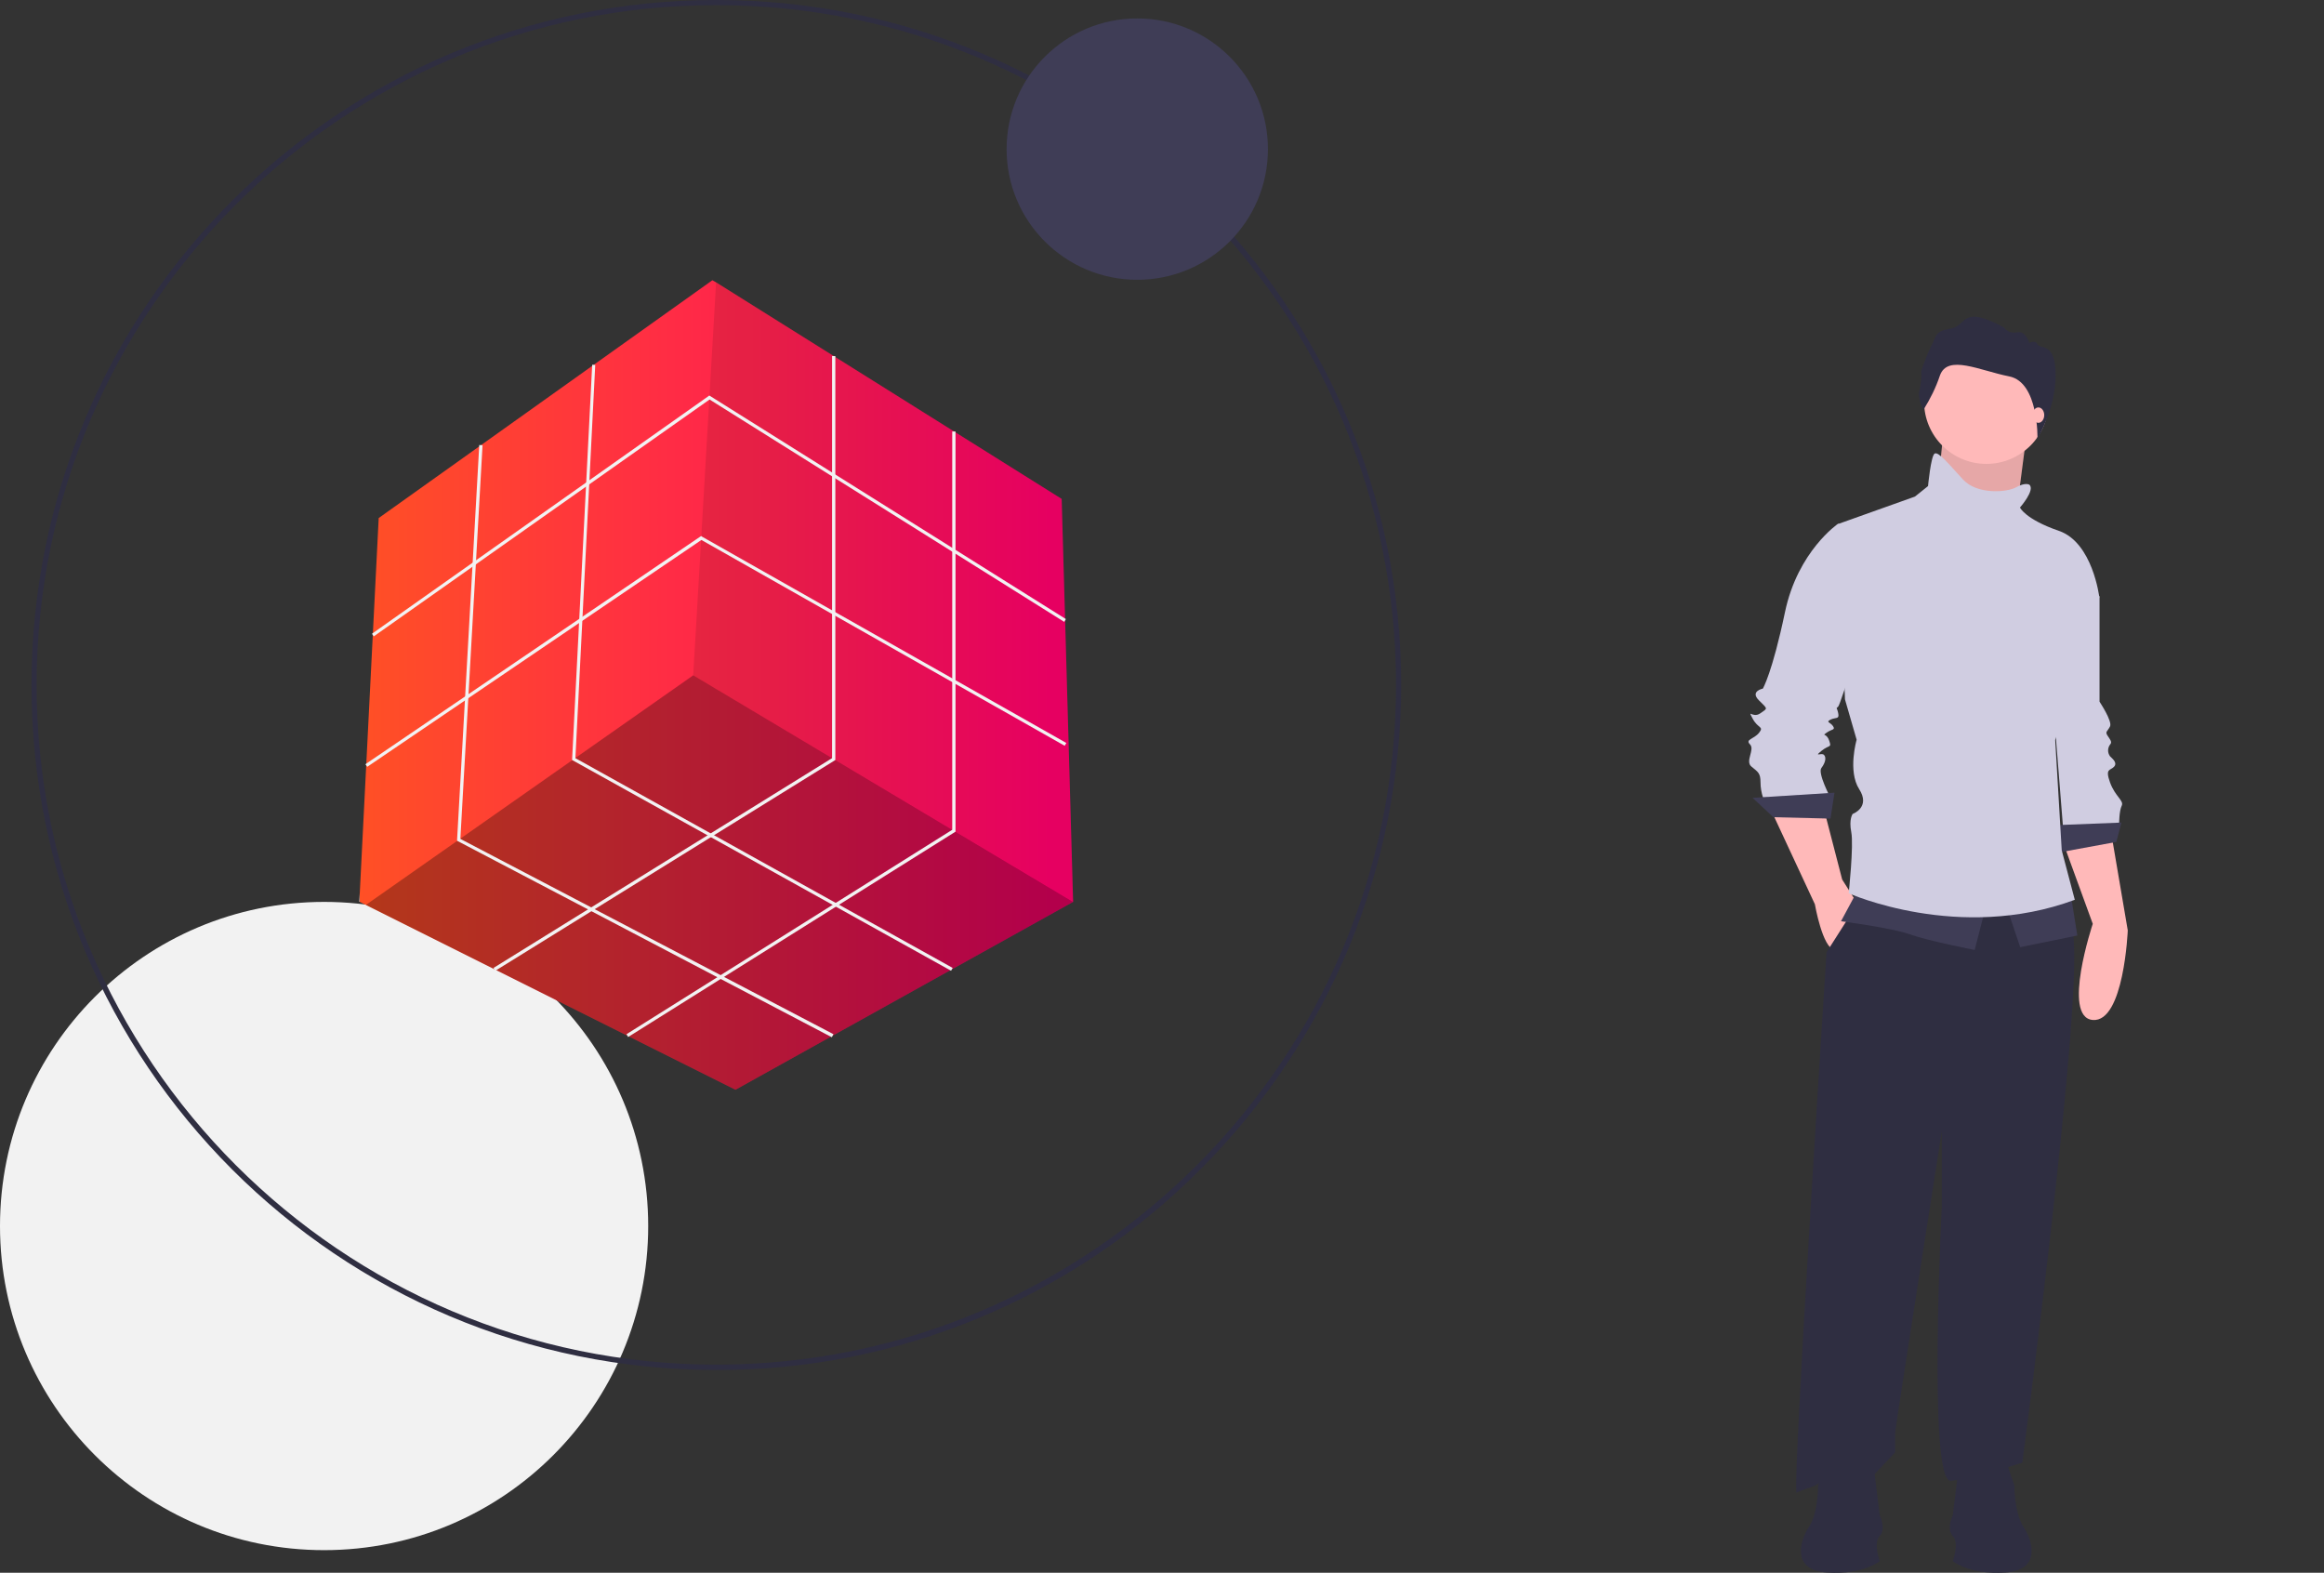 <?xml version="1.0" encoding="utf-8"?>
<!-- Generator: Adobe Illustrator 21.0.2, SVG Export Plug-In . SVG Version: 6.00 Build 0)  -->
<svg version="1.1" id="e1d6a9e2-5d0a-4358-9625-bb79dd06fec3"
	 xmlns="http://www.w3.org/2000/svg" xmlns:xlink="http://www.w3.org/1999/xlink" x="0px" y="0px" viewBox="0 0 996 674"
	 style="enable-background:new 0 0 996 674;" xml:space="preserve">
<rect x="0" y="0" width="996" height="674" fill="#333333" stroke="none"/>
<style type="text/css">
	.st0{fill:#F2F2F2;}
	.st1{fill:#2F2E41;}
	.st2{fill:url(#SVGID_1_);}
	.st3{opacity:0.3;enable-background:new    ;}
	.st4{opacity:0.1;enable-background:new    ;}
	.st5{fill:#3F3D56;}
	.st6{fill:#FFB9B9;}
	.st7{fill:#D0CDE1;}
</style>
<title>solution_mindset</title>
<circle class="st0" cx="138.9" cy="525.4" r="138.9"/>
<path class="st1" d="M307,587.1c-162.1,0-293.5-131.4-293.5-293.5S144.9,0,307,0s293.5,131.4,293.5,293.5
	c0,77.9-30.9,152.5-86,207.6C459.6,556.3,384.9,587.3,307,587.1z M307,2.2C146.4,2.2,15.7,132.9,15.7,293.5S146.4,584.8,307,584.8
	s291.3-130.7,291.3-291.3S467.6,2.2,307,2.2L307,2.2z"/>
<linearGradient id="SVGID_1_" gradientUnits="userSpaceOnUse" x1="154.049" y1="293.534" x2="459.908" y2="293.534">
	<stop  offset="0" style="stop-color:#FFFFFF"/>
	<stop  offset="0" style="stop-color:#F1F1F1"/>
	<stop  offset="0" style="stop-color:#FF5025"/>
	<stop  offset="0.969" style="stop-color:#FF006B"/>
</linearGradient>
<polygon class="st2" points="459.9,386.4 459.9,386.5 315.2,467 156.8,387.8 154,386.4 162.3,222 305.3,120.1 306.9,121 455,213.8 
	"/>
<polygon class="st3" points="459.9,386.5 315.2,467 156.8,387.8 297.1,289.4 "/>
<polygon class="st4" points="459.9,386.4 297.1,289.4 306.9,121 455,213.8 "/>
<polygon class="st0" points="160.2,272.7 159.4,271.6 304,169.5 456.8,265.3 456.1,266.5 304.1,171.2 "/>
<polygon class="st0" points="157.4,328.6 156.6,327.5 300.5,229.7 300.9,230 457,318.4 456.3,319.6 300.6,231.4 "/>
<polygon class="st0" points="212.3,416 211.5,414.8 356.6,324.9 356.6,152.6 358,152.6 358,325.7 "/>
<polygon class="st0" points="269.2,444.4 268.5,443.2 408.1,355.6 408.1,184.9 409.5,184.9 409.5,356.4 "/>
<polygon class="st0" points="407.6,416 245.2,325.7 245.2,325.3 253.8,156.3 255.1,156.4 246.6,324.9 408.3,414.8 "/>
<polygon class="st0" points="356.5,444.5 195.9,360.3 195.9,359.8 205.4,190.7 206.8,190.8 197.3,359.5 357.2,443.2 "/>
<circle class="st5" cx="487.4" cy="63.9" r="56"/>
<path class="st6" d="M884.1,360.8l12.8,35.1c0,0-13.4,40.1,0,41.2s15-38.4,15-38.4l-7.2-42.3L884.1,360.8z"/>
<path class="st7" d="M890.3,246.1l9.5,9.5v45.1c0,0,5.6,8.4,4.5,10.6s-2.2,2.2-1.1,3.9s2.2,2.8,1.1,3.9c-1.1,1.5-1.1,3.5,0,5
	c1.1,1.1,3.3,2.8,1.7,4.5s-3.9,0.6-1.7,6.7s6.1,7.8,5,10s-1.1,7.8-1.1,7.8l-23.9,3.3l-5-62.9L890.3,246.1z"/>
<polygon class="st5" points="909.2,352.5 881.4,353.6 882.5,365.3 907,360.8 "/>
<polygon class="st6" points="832.6,188 829.3,221.4 863.3,226.4 865.8,207.2 868.3,188 "/>
<polygon class="st4" points="832.6,188 829.3,221.4 863.3,226.4 865.8,207.2 868.3,188 "/>
<path class="st6" d="M758.9,346.9l18.9,40.6c0,0,3.3,18.9,8.4,19.5s10-19.5,10-19.5l-6.7-10.6l-7.8-30.1H758.9z"/>
<path class="st1" d="M798.4,383.6l-15.6,24.5c0,0-15,233.3-12.8,231.6s9.5-2.2,12.2-6.7s20,0,20,0l10-10.6v-8.4
	c0-1.7,20-129.2,20-129.2v32.3c0,0-6.1,118.6,3.9,117.5s30.6-7.8,30.6-7.8s29.5-221.6,20.6-229.9s-12.8-27.3-12.8-27.3L798.4,383.6z
	"/>
<circle class="st6" cx="851.3" cy="172.1" r="26.7"/>
<path class="st7" d="M791.7,226.6l-3.9-2.2c0,0-17.3,11.7-22.8,37.9s-9.5,32.8-9.5,32.8s-5.6,1.1-1.7,5s3.9,3.3,0.6,5.6
	s-5.6-2.2-3.3,2.2s5,3.3,2.8,6.1s-6.1,2.8-3.9,5s-2.2,7.2,0.6,9.5s3.9,2.8,3.9,6.7c0,2.3,0.4,4.5,1.1,6.7h28.9
	c0,0-5.6-10.6-3.9-12.8s2.2-4.5,1.1-5.6s-4.5,1.1-1.1-1.7s4.5-1.1,3.3-4.5s-3.3-1.7-1.1-3.3s3.9-1.1,2.8-2.8s-3.3-1.7-1.1-2.8
	s3.9,0,3.3-2.8s-1.1-1.7,0-2.8s12.8-39,12.8-40.1S791.7,226.6,791.7,226.6z"/>
<polygon class="st5" points="786.2,339.7 751.1,341.9 760,350.2 784.5,350.8 "/>
<path class="st5" d="M796.2,381.4l-7.2,13.4c0,0,21.7,2.8,29.5,5.6s27.8,6.7,27.8,6.7l5-19.5L796.2,381.4z"/>
<polygon class="st5" points="859.6,387.5 865.8,405.9 890.3,400.9 887.5,383.6 "/>
<path class="st7" d="M869.7,207.7c0,0-1.7-1.1-5.6,1.1s-16.7,3.3-22.8-3.3s-10.6-12.2-12.2-11.1s-2.8,13.9-2.8,13.9l-5.6,4.5
	l-32.8,11.7l2.8,75.2l5,17.3c0,0-3.9,13.4,1.1,21.2s-2.8,10.6-2.8,10.6s-1.7,2.2-0.6,7.8s-1.1,26.2-1.1,26.2s47.3,21.2,96.9,2.8
	l-5.6-21.2l-2.8-47.3c0,0,2.8-7.8,2.2-11.1s16.7-50.1,16.7-50.1s-2.8-23.4-17.3-28.4s-16.7-10-16.7-10S872.4,209.9,869.7,207.7z"/>
<path class="st1" d="M824.4,175.5c0,0-2.8-4.2-1.7-8.6c0.6-2.5,0.9-5.2,0.7-7.8c1.2-3.9,2.7-7.7,4.5-11.3c2.2-4.1,1.2-5.8,8.2-7
	s4.2-10.5,22.7-0.5c1.3,1.8,3.5,2.6,5.7,2.1c3.8-0.7,5.2,4.6,5.2,4.6s2.6-1.5,3.5,0.6s7.8-1.3,7.8,13.1s-7.8,27.3-7.8,27.3
	s0.6-24.2-12.1-26.7s-26.4-9.6-29.7-0.4C829.7,166,827.3,170.9,824.4,175.5z"/>
<ellipse class="st6" cx="873.6" cy="177.9" rx="2.5" ry="3.3"/>
<path class="st1" d="M859.4,625l3.9,11.7c0,0,0,11.7,3.9,17.6s7.8,18.6-7.8,19.6s-22.5-4.9-22.5-4.9s2.9-7.8,0-10.8s0-8.8,0-8.8
	l2.9-23.5L859.4,625z"/>
<path class="st1" d="M783.1,625l-3.9,11.7c0,0,0,11.7-3.9,17.6s-7.8,18.6,7.8,19.6s22.5-4.9,22.5-4.9s-2.9-7.8,0-10.8s0-8.8,0-8.8
	l-2.9-23.5L783.1,625z"/>
</svg>
